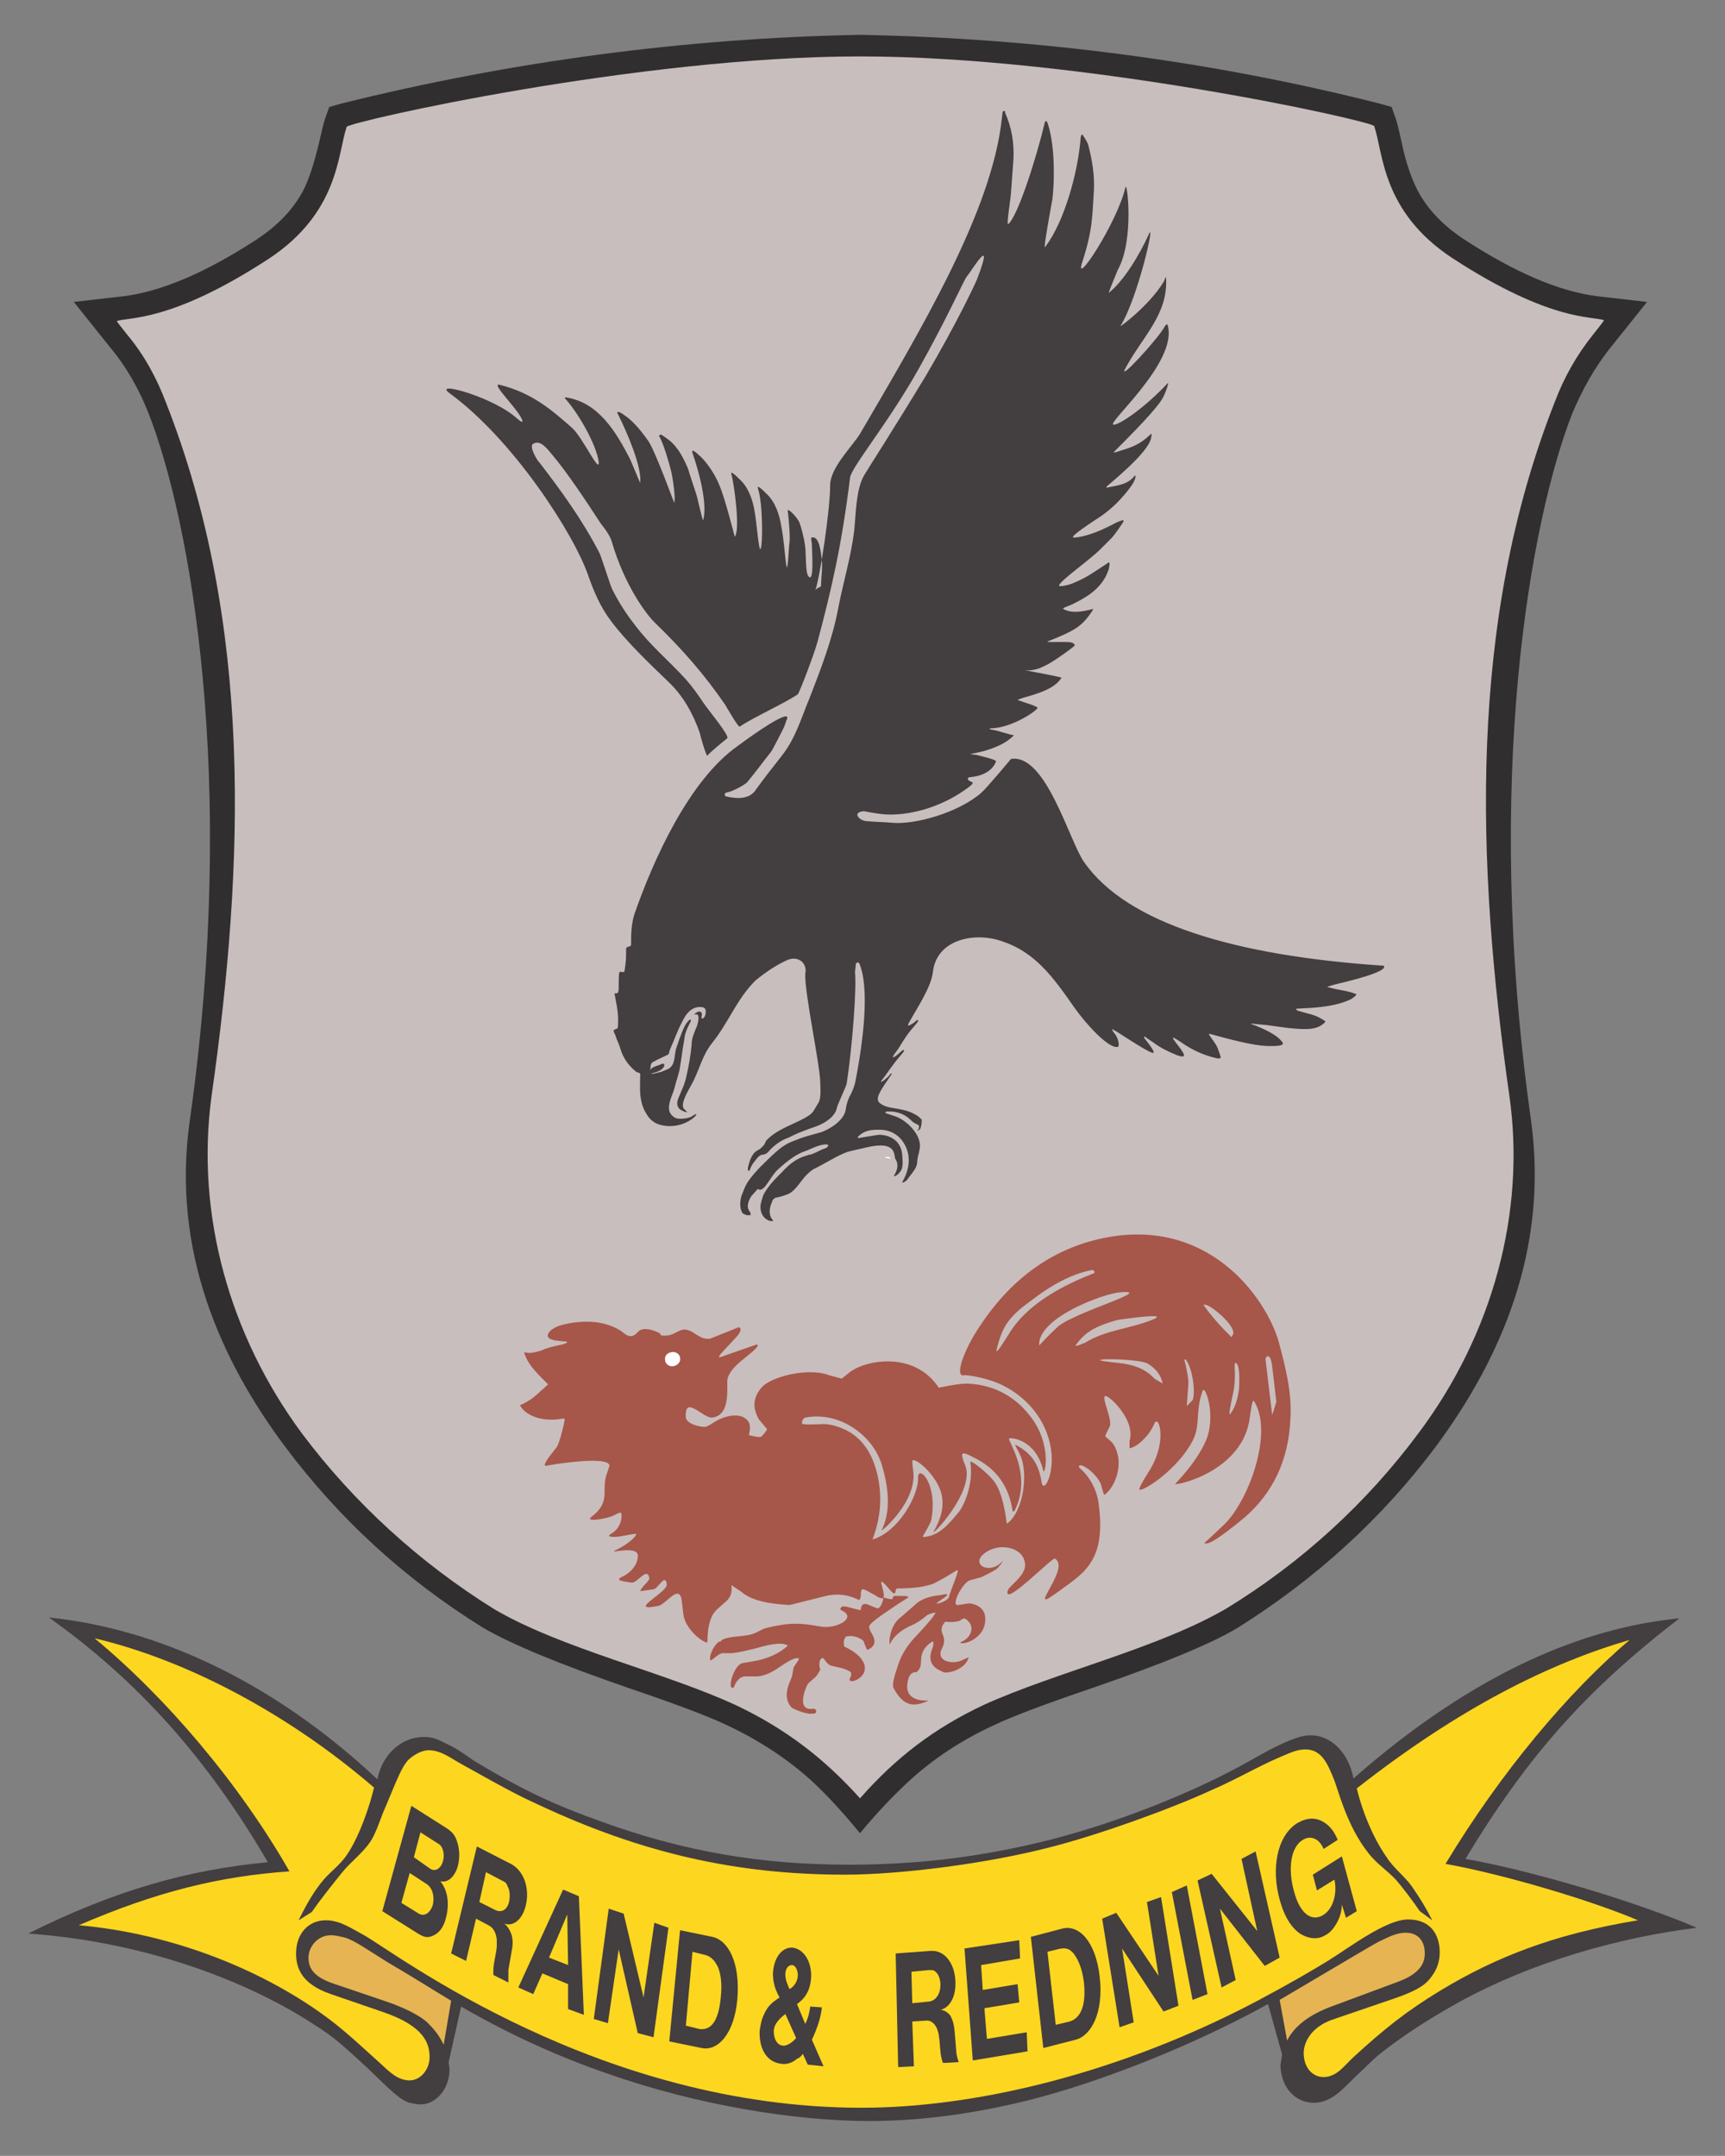 <?xml version="1.0" encoding="utf-8"?>
<!-- Generator: Adobe Illustrator 16.0.0, SVG Export Plug-In . SVG Version: 6.00 Build 0)  -->
<!DOCTYPE svg PUBLIC "-//W3C//DTD SVG 1.1//EN" "http://www.w3.org/Graphics/SVG/1.1/DTD/svg11.dtd">
<svg version="1.1" id="Layer_1" xmlns="http://www.w3.org/2000/svg" xmlns:xlink="http://www.w3.org/1999/xlink" viewBox="0 0 208 259.9">
<rect x="0" y="0" width="208" height="259.9" fill="#808080" stroke="none"/>
<path style="fill-rule:evenodd;clip-rule:evenodd;fill:#433E3F;" d="M154.6,247.7l-1.7-6.1l0,0c-10.7,5.9-22.9,10.3-30.6,12c-6.5,1.5-12.4,2.1-17.5,2.1c-8.6,0-20.4-1.8-31.5-5.7
	c-6.1-2.1-12-4.8-17.7-8.1l0,0l-1.5,6.7l0,0c0,0.3,0.1,0.6,0.1,0.9c0,2.3-1.6,4.2-3.5,4.2c-0.4,0-0.8-0.1-1.3-0.2
	c-1.1-0.3-2.1-1.3-5.1-4.2c-4-3.7-4.3-3.9-7.8-6.1c-8.4-5.1-20.2-9.2-33.1-10.1c10.4-5.2,19.3-7.7,28.9-8.6
	c-7.3-12.5-15.7-21.9-26.4-29.5c12.8,1.3,26.8,7.5,39.6,19.5c0.6-3,2.9-5.1,5.6-5.1c1.2,0,1.7,0.3,3.3,1.1c1,0.5,1.9,1.2,2.8,1.8
	c6,3.6,9.7,5.3,15.3,7.3c9.9,3.6,19.3,5.2,29.8,5.2c8.7,0,16.3-1,24.3-3c8.2-2.1,16.6-5.5,22.6-8.7c1.7-0.9,3.3-1.9,5-2.7
	c2.3-1.1,3.2-1.2,3.9-1.2c2.3,0,4.5,2,5.1,5.2c14.7-12.9,27.9-18.2,39.3-19.3c-11.3,8.7-18.3,16.6-25.8,29c7.5,1.3,20.2,5,27.9,8.3
	c-11.8,1.5-22.2,5.2-29.8,9.6c-4.4,2.5-7.4,4.8-8.4,5.6c-1,0.8-1.8,1.7-2.7,2.5c-1.6,1.5-3,3.4-5.3,3.4c-2.3,0-4-2-4-4.6
	C154.5,248.5,154.5,248.1,154.6,247.7L154.6,247.7"/>
<path style="fill-rule:evenodd;clip-rule:evenodd;fill:#302E2F;" d="M103.7,4.2c21.1,0.4,42.2,3.1,62.7,8.3l0,0l1.4,0.4l0.5,1.4l0,0c0.2,0.6,0.4,1.5,0.7,2.8
	c0.5,2.5,1.2,4.4,1.9,5.8c1.2,2.3,3.1,4.3,5.7,6c6,3.9,11.3,6.2,15.9,6.8l0,0l6.1,0.7l-4.4,5.5l0,0l0,0c-2,2.5-3.4,5.1-4.6,7.9
	c-5,12.7-10.8,44.1-5,85.2c2.2,15.8-3.8,29-11.4,39.3c-6.5,8.7-14.5,16-23.9,21.9l0,0l0,0l0,0l0,0c-3.3,2-9.2,4.4-17.6,7.3
	c-5.6,1.9-9.6,3.4-11.9,4.5c-3.9,1.8-7.4,4.1-10.5,7c-1.8,1.7-3.7,3.7-5.6,6c-1.9-2.3-3.7-4.3-5.5-6c-3.1-2.9-6.7-5.2-10.5-7
	c-2.3-1.1-6.3-2.6-11.9-4.5c-8.4-2.9-14.2-5.3-17.6-7.3l0,0l0,0l0,0l0,0c-9.5-5.9-17.4-13.2-23.9-21.9
	c-7.6-10.2-13.7-23.5-11.4-39.3c5.8-41.1,0-72.5-5-85.2c-1.1-2.8-2.6-5.5-4.6-7.9l0,0l0,0l-4.4-5.5l6.1-0.7l0,0
	c4.6-0.6,9.9-2.9,15.9-6.8c2.6-1.7,4.5-3.7,5.7-6c0.7-1.4,1.3-3.3,1.9-5.8c0.3-1.3,0.5-2.2,0.7-2.8l0,0l0.5-1.4l1.4-0.4l0,0
	C61.6,7.4,82.6,4.6,103.7,4.2L103.7,4.2"/>
<path style="fill-rule:evenodd;clip-rule:evenodd;fill:#C8BEBD;" d="M103.7,6.8c26.8,0,61.8,7.8,62,8.4c1.1,3.2,0.9,10.3,9.4,15.9c11.8,7.7,16.9,7,18.3,7.5
	c0.1,0-0.9,1.2-1.2,1.6c-2.1,2.6-3.6,5.3-4.7,8.2c-10.5,26.6-9.5,55.6-5.5,83.7c2,14-2,28.7-10.9,40.6c-6.3,8.5-14.2,15.7-23.2,21.2
	c-8.2,4.8-20.6,7.7-29.2,11.6c-6,2.8-10.7,6.4-15,11.3c-4.3-4.8-9-8.4-14.9-11.2c-8.6-4-21-6.8-29.2-11.6
	c-9-5.6-16.9-12.8-23.2-21.2c-8.8-11.9-12.8-26.5-10.9-40.6c4-28.1,5-57-5.5-83.7c-1.1-2.9-2.6-5.7-4.7-8.2
	c-0.3-0.4-1.3-1.6-1.2-1.6c1.4-0.5,6.5,0.2,18.3-7.5c8.5-5.6,8.3-12.7,9.4-15.9C42,14.7,76.9,6.8,103.7,6.8L103.7,6.8"/>
<path style="fill-rule:evenodd;clip-rule:evenodd;fill:#FDD620;" d="M11.4,197.5c8.7,7.2,17.5,17.6,23.5,28.1c-8.4,0.6-15.9,2.4-25.4,6.5c11.4,1,22.5,5.5,30.3,11.4
	c2.1,1.6,4,3.4,6,5.2c1.1,1,2.1,2.1,3.6,2.1c1.3,0,2.4-1.3,2.4-2.8c0-1.6-0.6-3.7-5.5-5.4l0,0l-6.4-2.2l0,0
	c-3.5-1.2-4.2-3.1-4.2-4.9c0-2.3,1.4-4,3.6-4c1.7,0,3.1,1,4.6,1.8c3.9,2.2,28.2,20.8,60,20.8c13,0,29.6-3.7,46-12
	c1.4-0.7,6.3-3.3,10.2-5.7c2.6-1.6,7-5,9.7-5c2.6,0,3.8,1.7,3.8,4c0,1-0.3,2-1,2.9c-0.5,0.7-1.2,1.5-4.4,2.6l0,0l-7.6,2.6l0,0
	c-2.5,0.9-3.4,2.7-3.4,4c0,1.7,1,2.9,2.4,2.9c1.6,0,2.5-1.4,3.6-2.4c3.6-3.3,6.3-5.5,10.6-8.1c6.5-3.9,13.4-6.7,23.7-8.4
	c-5.6-2.4-16.4-5.6-23.2-6.8c6.7-11.1,14.8-20.7,22.2-27c-9.6,2.8-20.4,8.1-32.9,17.9c0.8,3.3,2.2,6.3,3.6,8.3
	c0.9,1.4,2.2,2.3,3.1,3.6c0.9,1.3,1.7,2.6,2.4,4l0,0l-1.5-1.1l0,0c-0.9-1.3-1.8-2.5-2.8-3.7c-1.1-1.2-2.4-2-3.4-3.3
	c-2.7-3.4-3.7-7.9-4.2-9c-0.7-1.7-1.4-3.5-3.4-3.5c-1.1,0-2,0.5-3,0.9c-2.8,1.2-5.5,2.8-8.3,4c-5,2.3-13.6,5.4-19.5,6.9
	c-7.7,2-18.2,3.3-24.7,3.3c-13.1,0-24.5-2.6-36.9-8.4c-2.2-1-3.4-1.6-9.3-4.9c-1.3-0.7-2.5-1.7-4-1.7c-0.6,0-1.5,0.3-2.4,1.1
	c-0.8,0.8-1.3,2.1-2.8,5.7c-0.6,1.3-1,2.8-1.7,4c-1,1.6-2.5,2.6-3.6,4c-1.2,1.5-2.5,3.1-3.6,4.7l0,0l-1.6,1l0,0
	c0.8-1.6,1.6-3.1,2.7-4.5c1-1.3,2.3-2.1,3.2-3.5c0.9-1.3,2.3-4.3,3.2-8C35,206.8,22.8,200.2,11.4,197.5L11.4,197.5"/>
<path style="fill-rule:evenodd;clip-rule:evenodd;fill:#433E3F;" d="M46.1,230.4l4.3,2.7l0,0c0.8,0.5,1.2,0.5,1.7,0.3c0.8-0.3,1.4-1,1.7-2.3c0.4-1.6,0.2-3.2-0.7-4.3
	c0.9,0.2,1.7-0.5,2.1-1.8c0.3-1.2,0.2-2.3-0.2-3.3c-0.2-0.5-0.5-0.9-1.3-1.4l0,0l-4.1-2.6L46.1,230.4L46.1,230.4"/>
<path style="fill-rule:evenodd;clip-rule:evenodd;fill:#FDD620;" d="M49.9,223.9l0.8-3l2.2,1.4l0,0c0.4,0.2,0.8,1.1,0.5,2.1c-0.2,0.8-0.9,1.3-1.5,0.9l0,0L49.9,223.9L49.9,223.9"
	/>
<path style="fill-rule:evenodd;clip-rule:evenodd;fill:#FDD620;" d="M48.4,229.4l1-3.6l2,1.3l0,0c0.8,0.5,1,1.6,0.8,2.5c-0.3,1-1,1.5-1.7,1.1l0,0L48.4,229.4L48.4,229.4"/>
<path style="fill-rule:evenodd;clip-rule:evenodd;fill:#433E3F;" d="M54.4,235.5l1.8,0.9l1.2-5.1l1.5,0.8l0,0c0.6,0.3,0.9,0.9,1,1.7c0,0.3,0,0.6,0,0.9c-0.1,1.1-0.5,2.2-0.4,3.4
	l0,0l1.8,0.9l0,0c0-0.4,0-0.9,0-1.5l0,0l0.4-2.3l0,0c0.2-1,0.1-1.4,0-1.9c-0.2-0.6-0.5-1.1-0.9-1.4c1.1,0.4,2.2-0.5,2.6-2.2
	c0.5-2-0.2-4.3-2-5.1l0,0l-3.9-2L54.4,235.5L54.4,235.5"/>
<path style="fill-rule:evenodd;clip-rule:evenodd;fill:#FDD620;" d="M57.8,229.3l0.8-3.6l1.9,1l0,0c0.5,0.2,0.6,0.4,0.7,0.7c0.3,0.5,0.3,1.2,0.2,1.8c-0.2,1-0.9,1.5-1.8,1l0,0
	L57.8,229.3L57.8,229.3"/>
<g>
	<polyline style="fill-rule:evenodd;clip-rule:evenodd;fill:#433E3F;" points="62.5,239.6 64.3,240.4 65.4,237.9 68.5,239.2 68.5,242.2 70.4,242.9 69.8,228.6 67.9,227.8 
		62.5,239.6 	"/>
</g>
<g>
	<polyline style="fill-rule:evenodd;clip-rule:evenodd;fill:#FDD620;" points="66.2,236 68.4,230.8 68.5,236.9 66.2,236 	"/>
</g>
<path style="fill-rule:evenodd;clip-rule:evenodd;fill:#433E3F;" d="M80.7,246.1l3.9,0.8l0,0c1.9,0.4,3.9-1.6,4.3-5.8c0.4-4.5-1.1-7.2-3-7.6l0,0l-3.9-0.8L80.7,246.1L80.7,246.1"
	/>
<g>
	<polyline style="fill-rule:evenodd;clip-rule:evenodd;fill:#433E3F;" points="71.6,243.4 73.3,243.9 74.6,235 76.9,245.1 78.8,245.6 80.6,232.4 78.9,231.8 77.6,240.8 
		75.2,230.7 73.4,230.1 71.6,243.4 	"/>
</g>
<path style="fill-rule:evenodd;clip-rule:evenodd;fill:#FDD620;" d="M82.7,244.2l0.8-8.9l1.2,0.3l0,0c1.1,0.2,1.5,0.8,1.9,1.6c0.3,0.8,0.5,1.9,0.3,3.7c-0.3,3-1.3,3.9-2.6,3.7
	l0,0L82.7,244.2L82.7,244.2"/>
<path style="fill-rule:evenodd;clip-rule:evenodd;fill:#433E3F;" d="M96.8,247.6l0.6,1.3l1.9,0.2l-1.4-3.2l0,0c0.7-1.5,1.1-2.8,1.2-3.9l0,0l-1.4-0.1l0,0
	c-0.1,0.8-0.3,1.5-0.6,2.1l0,0l-1-2.4l0,0c0.4-0.3,1.6-1.1,1.7-3.2c0.1-1.8-0.8-3.4-2.2-3.6c-1.3-0.1-2.3,1.2-2.4,3.1
	c0,0.7,0.1,1.7,0.8,2.9c-0.7,0.5-1.4,0.9-1.9,2.1c-0.3,0.6-0.4,1.3-0.5,1.9c-0.1,2.1,0.8,3.8,2.6,4c0.7,0.1,1.3-0.1,1.9-0.6
	C96.4,248.1,96.6,247.9,96.8,247.6L96.8,247.6"/>
<path style="fill-rule:evenodd;clip-rule:evenodd;fill:#FDD620;" d="M95.2,239.8c-0.3-0.7-0.5-1.1-0.5-1.8c0-0.6,0.3-1.1,0.8-1.1c0.4,0,0.7,0.6,0.7,1.2
	C96.2,238.7,95.9,239.4,95.2,239.8L95.2,239.8"/>
<path style="fill-rule:evenodd;clip-rule:evenodd;fill:#FDD620;" d="M94.7,242.8l1.3,2.9l0,0c-0.7,0.8-1.4,1-1.7,0.9c-0.6-0.1-1-0.8-1-1.7C93.3,244.4,93.5,243.7,94.7,242.8
	L94.7,242.8"/>
<path style="fill-rule:evenodd;clip-rule:evenodd;fill:#433E3F;" d="M108.3,249.2l1.9-0.1l-0.2-5.4l1.6-0.1l0,0c0.6-0.1,1.1,0.3,1.4,1c0.1,0.3,0.2,0.6,0.2,0.8
	c0.2,1.1,0.1,2.3,0.5,3.3l0,0l1.9-0.1l0,0c-0.1-0.3-0.3-0.9-0.3-1.4l0,0l-0.2-2.4l0,0c-0.1-1-0.3-1.4-0.5-1.8
	c-0.3-0.4-0.8-0.7-1.2-0.7c1.2-0.3,1.9-1.7,1.8-3.5c-0.1-2.1-1.3-3.8-3.1-3.6l0,0l-4.1,0.3L108.3,249.2L108.3,249.2"/>
<path style="fill-rule:evenodd;clip-rule:evenodd;fill:#FDD620;" d="M110,241.5l-0.1-3.8l2.1-0.2l0,0c0.5,0,0.6,0,0.8,0.2c0.4,0.3,0.6,1,0.6,1.6c0,1-0.5,1.9-1.4,2l0,0L110,241.5
	L110,241.5"/>
<g>
	<polyline style="fill-rule:evenodd;clip-rule:evenodd;fill:#433E3F;" points="117.3,248.4 123.9,247.3 123.8,245 119,245.8 118.7,242.1 122.9,241.4 122.7,239.2 118.5,239.9 
		118.3,236.9 123,236.1 122.9,233.9 116.3,234.9 117.3,248.4 	"/>
</g>
<path style="fill-rule:evenodd;clip-rule:evenodd;fill:#433E3F;" d="M125.8,246.9l3.9-1l0,0c1.9-0.5,3.4-3.3,2.9-7.6c-0.5-4.4-2.6-6.3-4.5-5.8l0,0l-3.8,1L125.8,246.9
	L125.8,246.9"/>
<path style="fill-rule:evenodd;clip-rule:evenodd;fill:#FDD620;" d="M127.3,244.1l-1-8.8l1.2-0.3l0,0c1.1-0.3,1.6,0,2.1,0.7c0.4,0.6,0.9,1.6,1.1,3.3c0.3,3-0.5,4.3-1.7,4.7l0,0
	L127.3,244.1L127.3,244.1"/>
<g>
	<polyline style="fill-rule:evenodd;clip-rule:evenodd;fill:#433E3F;" points="135,244.4 136.7,243.8 135.3,234.9 140.3,242.5 142.1,241.8 140,228.7 138.3,229.3 139.7,238.2 
		134.6,230.6 132.9,231.3 135,244.4 	"/>
</g>
<g>
	<polyline style="fill-rule:evenodd;clip-rule:evenodd;fill:#433E3F;" points="143.8,241.1 145.6,240.4 143.1,227.3 141.3,228.1 143.8,241.1 	"/>
</g>
<g>
	<polyline style="fill-rule:evenodd;clip-rule:evenodd;fill:#433E3F;" points="147.3,239.6 149,238.7 147.1,230.1 152.5,237 154.3,236 151.4,223.2 149.7,224.1 151.6,232.8 
		146.1,225.9 144.4,226.7 147.3,239.6 	"/>
</g>
<path style="fill-rule:evenodd;clip-rule:evenodd;fill:#433E3F;" d="M158.8,227.9l2.1-1.3l0,0c0.3,1.2,0.1,3.4-1.4,4.3c-1.2,0.7-2.7,0.1-3.5-3c-0.7-2.6-0.4-5.2,1.1-6.1
	c1-0.6,2-0.1,2.5,1.1l0,0l1.7-1.1l0,0c-0.5-1.2-1.1-1.8-1.8-2.2c-0.9-0.5-1.9-0.5-3.1,0.2c-2.5,1.6-3.1,5.6-2.1,9.2
	c0.6,2.2,1.5,3.5,2.6,4.2c1.1,0.6,2.1,0.6,2.9,0.1c0.6-0.3,1-0.8,1.4-1.5c0.4-0.7,0.6-1.5,0.6-2.2l0,0l0.5,1.6l1.3-0.8l-1.8-6.6
	l-3.5,2.2L158.8,227.9L158.8,227.9"/>
<path style="fill-rule:evenodd;clip-rule:evenodd;fill:#E6B452;" d="M155.2,246c0.8-1.6,2.5-3.1,5.6-4.2l0,0l7.8-2.9l0,0c2.7-1,3.2-2.3,3.2-3.4c0-1.5-0.8-2.5-2.3-2.5
	c-1.2,0-2.2,0.6-3.3,1.1c-1.1,0.6-2.4,1.4-11.9,7l0,0L155.2,246L155.2,246"/>
<path style="fill-rule:evenodd;clip-rule:evenodd;fill:#E6B452;" d="M53.5,246.5l0.9-5.3l0,0c-2.5-1.5-5-3.1-7.6-4.6c-3.2-2-4.4-2.9-5.6-3.1c-0.4-0.1-0.9-0.2-1.3-0.2
	c-1.6,0-2.7,1.4-2.7,2.7c0,1.1,0.4,2.3,3.2,3.2l0,0l6.2,2.1l0,0c3.2,1.1,4.7,2.2,5.2,2.8C52.6,244.9,53.1,245.7,53.5,246.5
	L53.5,246.5"/>
<g>
	<path style="fill-rule:evenodd;clip-rule:evenodd;fill:#433E3F;" d="M80.6,125.6c0,0-0.3,0.6-0.5,0.8c0,0.1-0.4,0.4-0.4,0.4c-0.2,0.1-0.2-0.1-0.2-0.3c0-0.2,0.1-0.3,0.5-0.6
		C80.1,125.8,80.4,125.6,80.6,125.6L80.6,125.6L80.6,125.6L80.6,125.6L80.6,125.6L80.6,125.6 M78.7,126.7c-0.4-0.2-0.5-0.7-0.5-1.1
		c-0.3-2.2,0.8-4.4,2.2-6c0.3-0.4,1.4-1.2,1.2-0.9c-0.5,0.8-1.4,1.9-1.8,2.9c-0.6,1.7-0.8,2.9-0.5,4.6
		C79.3,126.2,78.7,126.7,78.7,126.7L78.7,126.7L78.7,126.7L78.7,126.7L78.7,126.7 M80,122.6c0-0.2,0.8,0.3,0.8,0.9
		c0,0.3,0,0.6-0.1,0.9c0,0.2-0.3,0.7-0.7,0.7c-0.1,0-0.3-0.1-0.3-0.3C79.7,124.1,79.9,123.3,80,122.6L80,122.6 M80.5,123.6
		c-0.2-0.3-0.3,0-0.3,0.3c0,0.3-0.1,0.4-0.1,0.7c0,0.3,0.2,0,0.3-0.2C80.5,124.1,80.6,123.8,80.5,123.6L80.5,123.6 M78.4,129
		c-0.1,0.2-0.1,0.5,0.2,0.4c0.4-0.1,0.8-0.2,1.2-0.5c0.2-0.2,0.3-0.3,0.3-0.5c0-0.2-0.2-0.2-0.4-0.1C79.3,128.5,78.6,128.6,78.4,129
		L78.4,129"/>
	<path style="fill-rule:evenodd;clip-rule:evenodd;fill:#433E3F;" d="M98.3,71.2c0.6-1.7,1.8-9.8,1.8-12.7c0-2.1,2.6-4.6,3.6-6.2c7.3-12.5,15.9-26.8,17.1-38l0,0l0.1-0.8l0,0l0,0
		c0-0.1,0.1-0.1,0.1-0.1c0.2-0.1,0.2,0.1,0.2,0.2c0.8,1.8,1.1,3.7,1,5.6l0,0l0,0l0,0c-0.1,1.4-0.2,2.7-0.3,4.1l0,0l0,0l0,0
		c-0.1,1.2-0.6,4-0.3,3.7c1.2-1.1,3.4-8.1,4.4-12.3c0-0.1,0.2-0.1,0.2-0.1c0,0,0.2,0.4,0.2,0.5c0.9,2.9,0.7,7.4,0.5,8.9
		c-0.2,1.1-1.1,6-0.9,5.8c2.4-3.1,4-9.2,4.3-13.1l0,0l0,0l0,0c0-0.2,0.1-0.5,0.2-0.5c0,0,0.5,0.7,0.7,1.2c0.5,1.9,0.8,3.7,0.7,5.6
		c-0.2,2.9-0.1,4.6-1.4,8.6c-1.1,3.3,4.2-4.7,5.2-9c0.2-1,1.1,6.3-0.9,9.9c-0.1,0.2-1.2,2.9-1.1,2.8c1.9-1.5,3.8-4.8,4.8-7
		c0.9-2.1-1.3,7.7-3.4,11c-0.1,0.2,3.5-2.5,5.2-5.3c0.1-0.2,0.3-0.7,0.3-0.6c0.3,4.5-2.8,7.1-4.9,11c-1,1.8,3.6-3.2,4.6-4.8
		c0.1-0.2,0.4-0.7,0.5-0.4c1.3,4.5-7.7,12.1-6.5,12c0.7,0,3.7-2,6.5-5c0.2-0.2-0.2,1-0.5,1.6c-0.6,1.3-3.9,4.6-6,6.7
		c-0.1,0.1,0.2,0,0.3,0c1.9-0.6,2.7-0.8,4.1-2.1c0.2-0.2,0.2-0.1,0.1,0.4c-0.3,1.5-3.3,4.1-5.3,5.8c-0.1,0.1-0.1,0.2-0.1,0.2
		c1.5-0.3,2.5-0.4,3.3-1.3c0.3-0.4,0.2,0,0.2,0.1c-0.1,0.4-0.3,0.7-0.5,1c-1,1.4-2.3,2.7-3.6,3.6c-1.2,0.8-3.7,2.4-3.4,2.6
		c0,0,0.2,0,0.3,0c1.7-0.2,3.4-1,4.9-1.8c0.2-0.1,0.8-0.3,0.8-0.3c0.1,0,0.1,0.1,0,0.3c-0.4,0.6-0.8,1.2-1.3,1.8
		c-0.1,0.1-1.3,1.3-1.4,1.4c-1.4,1.4-4.9,3.8-5,4.4c0,0.2,1.3-0.1,1.7-0.3c1.7-0.7,2.3-1.2,4.3-2.5c0.2-0.1,0,0.8,0,0.8
		c-0.7,2.2-2.5,3.3-4.1,4.1c-0.5,0.3-1.6,0.6-1.4,0.7c1.2,0.8,3.6,0,3.6,0l0,0l0,0l0,0c0,0.1-0.1,0.3-0.2,0.4
		c-1.2,1.8-2.2,2.3-5.2,3.5c-0.3,0.1,0.2,0.1,0.2,0.1c0.6,0,1.3,0,1.9,0c0.4,0,1,0,1.1,0.4c0,0.1-1.9,1.5-3.1,2.2
		c-0.9,0.5-1.8,0.9-2.8,0.8c-0.1,0-0.1,0-0.1,0c1.5,0.3,3.8,0.7,4.4,0.9c0,0-0.2,0.3-0.3,0.4c-0.9,1-2.5,1.5-3.9,1.9
		c-0.4,0.1-1,0.3-1.1,0.4c0,0,0.4,0.1,0.6,0.2c0.6,0.2,1.6,0.5,1.8,0.7c0.2,0.2-2.9,2.4-5.5,2.5c-0.1,0-0.2,0-0.2,0
		c-0.2,0.1,0.2,0.2,0.4,0.2c0.1,0,1.5,0.4,2.2,0.6c0.1,0,0.3,0,0.2,0.1c-0.9,0.9-2.1,1.4-3.4,1.8c-0.7,0.2-1.8,0.4-1.8,0.4
		s0.4,0.1,0.7,0.1c0.8,0.2,2.5,0.6,2.4,0.8c-0.5,1.3-1.9,1.8-3.2,1.9c-0.1,0-0.2,0.1-0.2,0.2c0.1,0.5,1.2,0.2,0.1,1
		c-2.9,2.2-6.5,3.3-9.4,3.3c-1.1,0-2.1-0.2-3.2-0.4c-0.4,0-1.1,0.2-0.7,0.7c0.2,0.3,0.7,0.5,1.1,0.5l0,0l0,0l0,0
		c1,0.1,2.1,0.1,3.1,0.2c2.7,0.2,7.8-1.2,10.6-3.6c0.6-0.5,3.6-4.1,3.6-4.1c4.2-0.7,7,9.8,8.8,12.4c5.2,7.5,18.4,11.3,35.8,12.5
		c0.1,0,0.4,0,0.4,0.1c0.2,0.7-3.9,1.7-6,2.2c-0.3,0.1-1.1,0.3-0.8,0.3c1.4,0.4,2.3,0.4,3.3,0.8c0.1,0,0.2,0.1,0.1,0.2
		c-0.1,0.1-0.5,0.4-0.5,0.4c-1.9,1-4.6,1.1-6.6,1.2c0,0-0.1,0-0.1,0c0,0,0,0.1,0,0.1c0.1,0.1,0.2,0.2,0.4,0.2
		c0.9,0.3,1.8,0.4,2.6,0.9c0.2,0.1,0.3,0.2,0.5,0.3c0,0,0,0.2-0.1,0.2c-0.9,0.9-2.3,0.8-3.6,0.7c-1.4-0.1-2.8-0.4-4.2-0.5l0,0l0,0
		l-1-0.1l0,0l0,0c-0.2,0,0.3,0.2,0.4,0.2c1.2,0.5,2.6,1.1,3.3,2c0.5,0.6-1.2,0.5-1.9,0.5c-1.8-0.1-4.4-0.8-6.6-1.4
		c-0.4-0.1-0.4-0.1-0.2,0.2c0.1,0.2,0.7,0.9,0.9,1.4c0.2,0.5,0.4,1.1,0.4,1.2c0,0.1-0.2,0.1-0.4,0.1c-1.8-0.4-3.2-1.1-4.6-2.1
		c-0.2-0.1-1-0.7-0.7-0.2c0.4,0.6,0.9,1.1,1.2,1.7c0.3,0.6-0.5,0.3-0.8,0.2c-1-0.4-2-0.9-2.8-1.5c-0.3-0.2-0.9-0.6-1-0.7
		c-0.3-0.1-0.1,0.2,0,0.3c0.4,0.5,1.1,1.4,1,1.6c-0.1,0.3-3-1.6-4.4-2.5c-0.2-0.1-0.6-0.4-0.6-0.3c0,0.1,0.2,0.4,0.3,0.5
		c0.5,0.6,0.6,1.6,0.4,1.6c-1.1,0.3-3.9-2.8-5.3-4.8c-2.5-3.6-4.7-6.6-8.6-7.9c-3.3-1.2-7.9-0.3-8.4,3.6c-0.2,1.9-1.8,4.2-2.9,6.2
		c-0.4,0.7,0.4,0.1,0.6,0c0.1-0.1,0.4-0.4,0.5-0.3l0,0l0,0l0,0c0.1,0-0.1,0.3-0.2,0.4c-0.4,0.5-0.8,0.9-1.2,1.5
		c-0.5,0.7-0.9,1.5-1.4,2.1c-0.7,1,0.4,0.1,0.6-0.1c0.1-0.1,0.4-0.4,0.5-0.3l0,0l0,0l0,0c0.1,0-0.1,0.3-0.2,0.4
		c-0.4,0.5-0.8,0.9-1.2,1.5c-0.4,0.5-0.7,1-1.1,1.5l0,0l0,0l0,0c-0.8,1,0.4,0,0.6-0.2c0.1-0.1,0.3-0.4,0.4-0.4l0,0l0,0l0,0
		c0.1,0-0.1,0.3-0.2,0.4c-0.3,0.5-1,1.4-1.3,2.1c-0.2,0.4-0.2,0.8,0,1l0,0l0,0l0,0c0.4,0.4,1.1,0.6,1.8,0.7c1.3,0.2,2,0.4,2.8,0.9
		c0.2,0.1,0.4,0.4,0.5,0.4c0.1,0.2,0,0.8-0.1,1.1c-0.1,0.3-0.6,0.4-0.3,0.2c0.1-0.1,0.2-0.5,0-0.6c-0.2-0.1-0.5-0.2-0.8-0.5
		c-0.4-0.4-1.1-1-2.4-1.1c-0.2,0-0.3,0-0.6,0c-0.1,0-0.2,0.2-0.1,0.2l0,0l0,0l1.2,0.4l0,0l0,0l0,0c1.4,0.5,3.2,2.3,2.9,3.9
		c-0.1,0.6-0.3,1.1-0.3,1.6c0,0.7-0.7,1.4-1.2,2.1l0,0l0,0l0,0c-0.1,0.2-0.7,0.5-0.6,0.3c0.7-1.2,1-2.5,0.6-3.8
		c-0.5-1.5-1.7-2.6-3.6-2.5c-0.8,0-1.6,0.1-2.3,0.8c-0.1,0.1-0.1,0.2,0,0.2c0.1,0,2.3-0.4,2.6-0.4c1.6,0.1,2.6,1,2.7,2.5
		c0,0.1,0.1,1.1,0,1.3c0,0.2-0.1,0.5-0.3,0.7c-0.2,0.3-0.5,0.5-0.7,0.5c-0.1,0,0.5-0.7,0.4-1.4c0-0.4-0.2-0.5-0.3-0.9
		c-0.1-1-0.6-1.8-3.3-1.2c-0.8,0.2-2.3,0.5-2.5,0.6c-1.3,0.5-2.5,1.3-3.7,1.9c-0.5,0.2-0.9,0.6-1.3,1c-0.7,0.8-1.3,1.9-2.2,2.2
		c-0.5,0.2-0.9,0.3-1.4,0.4c-0.2,0.1-0.4,0.3-0.4,0.5c-0.4,0.8-0.4,1.7,0.1,2.2c0.1,0.2-0.4,0.1-0.6,0c-0.6-0.3-0.9-0.9-0.9-1.6
		c0-0.5,0.2-0.9,0.3-1.3c0-0.1,0.4-0.8,0.6-1c0.3-0.5,1.1-1.3,1.7-1.9c1-1.1,1.9-1.7,3-2c0.2-0.1,0.5-0.1,0.7-0.2
		c0.5-0.2,1-0.5,1.6-0.7c0.2-0.1,0.4-0.4,0.2-0.4c-0.7-0.2-2.2,0.6-2.5,0.7c-1.3,0.4-2.4,1.3-3.4,2.2c-0.7,0.6-1.1,1.5-1.7,2.2l0,0
		l0,0l0,0c-0.2,0.2-0.4,0.4-0.7,0.3c-0.1,0-0.1-0.1-0.1-0.1l0,0l0,0l-0.8,0.9l0,0l0,0c0,0-0.7,1-0.3,1.7c0,0.1,0.2,0.2,0.2,0.4
		c0,0.1,0,0.2,0,0.2c0,0-0.3,0-0.4,0c-0.1,0-0.6-0.2-0.6-0.3c-0.3-0.5-0.3-1.3-0.1-2c0.2-0.5,0.4-1.1,0.7-1.6c0.9-1.4,2.5-2.8,3-3.3
		c1.4-1.3,1.9-1.5,3-1.9c0.6-0.3,2.2-0.7,2.9-0.9c0.9-0.3,2.9-1.4,3-2.9c0.1-0.6,0.3-1.2,0.6-1.7c0.2-0.4,0.4-0.9,0.5-1.3
		c1-5,1.8-11.5,0.5-14.5c-0.1-0.1-0.3-0.1-0.4,0.1c0,0.1-0.1,0.9-0.1,1c0.2,1.9-0.3,8.8-1,13.4c-0.1,0.5-1.1,2.5-1.2,3
		c-0.2,1-1.4,1.8-2.5,2.2c-0.9,0.3-2.2,0.8-2.6,1c-0.4,0.2-0.8,0.4-1.1,0.5c-0.7,0.3-1.5,0.9-2,1.5c-0.3,0.3-0.3,0.3-0.7,0.4
		c-0.4,0-0.7,0.4-1,0.8c-0.5,0.6-0.6,1.1-0.6,1.1c-0.3,0.2-0.2-0.2-0.2-0.4c0.2-0.7,0.4-1.7,1.3-2.1c0.2-0.1,0.7-0.6,0.7-0.7
		c0.1-0.1,0.1-0.3,0.2-0.4c1.4-1.5,3.6-2,5.1-3c0.6-0.4,0.6-0.6,1.1-1.4c0.5-0.7,0.3-2,0.3-2.8c-0.1-2.3-1.9-10.7-1.8-12.9
		c0.3-1.3-0.9-2.3-2.3-1.6c-1.3,0.6-2.6,1.5-3.7,2.4c-2.3,2.3-3.2,5-5.2,7.5c-1.3,1.6-1.6,3.5-2.6,5.2c-0.5,0.9-1.3,2.3-0.8,2.8l0,0
		l0.3,0.3l0,0l0,0c0.2,0.2-0.4,0-0.5-0.1c-0.6-0.2-0.8-0.8-0.5-1.5c0.4-1,0.8-1.7,1-2.8c0.3-1.3,0.5-2.5,0.6-3.7
		c0-0.7,0.3-1.4,0.6-2.1c0.2-0.5,0.4-1.5,0-1.5c-0.1,0-0.3,0-0.3,0c0,0,0.2-0.2,0.4-0.3c0.5-0.2,0.6,0.2,0.5,0.5
		c-0.1,0.4,0.2,0.4,0.4,0c0.1-0.2,0.1-0.5,0.1-0.6c0-0.4-0.3-0.5-0.7-0.5c-1.1,0-1.7,0.9-2.1,1.7c-0.6,1.1-1,2.3-1.5,3.4
		c-0.1,0.2-0.1,0.5-0.2,0.6c-0.1,0.1-1.3,0.6-1.8,0.9c-0.4,0.2-0.3,0.4-0.4,1c0,0.1,0,0.2,0,0.3c0.2,0.3,0.5,0.1,1,0
		c0.5-0.1,1.1-0.4,1.3-0.5c0.7-0.5,0.6-1.4,0.8-2.3c0.1-0.3,0.4-1.2,0.6-1.7c0.1-0.3,0.5-1.3,0.8-1.6c0.3-0.4,0.5-0.3,0.4-0.1
		c-0.5,1-0.7,1.4-0.8,2.3c-0.2,1-0.3,2.1-0.5,3.2c-0.1,0.8-0.4,1.5-0.6,2.3c-0.2,1-0.9,2-0.7,3c0.1,0.4,0.4,0.7,0.8,0.9
		c0.3,0.1,0.8,0.1,1.3,0c0.4-0.1,0.5-0.1,0.9-0.4c0.1,0,0.2-0.1,0.2-0.1c0.2,0-0.1,0.3-0.2,0.4c-1.3,1.1-3.1,1.3-4.4,0.8
		c-1-0.4-1.3-1.2-1.4-1.3c-0.3-0.5-0.5-1-0.6-1.6c-0.2-1-0.1-2.1-0.1-3.1c0-0.2-0.4-0.2-0.5-0.3c-1.1-0.9-1.6-1.8-1.9-2.8
		c-0.1-0.4-0.5-1.2-0.6-1.6c-0.1-0.2-0.2-0.4-0.2-0.5c-0.1-0.2,0.4-0.2,0.5-0.4c0.1-1.4,0-2.1-0.4-4.1c0-0.1,0.3,0,0.4-0.1
		c0,0,0.1-0.3,0.1-0.4c0-0.7,0-2,0.1-2.1c0.1-0.1,0.4,0,0.5,0c0,0,0.1-0.1,0.1-0.1c0.2-1.2,0.2-1.7,0.2-2.6c0-0.1,0-0.3,0.1-0.3
		c0.2-0.1,0.5-0.1,0.5-0.3c0-1.2,0-2.4,0.4-3.7c2.2-6.3,6.5-16.1,12.5-20.3c1.6-1.2,6.4-4.6,5.9-3.2c-0.1,0.1-0.2,0.6-0.3,0.8
		c0,0.1-1.5,3-1.6,3.1c-0.8,1-1.9,2.5-2.9,3.7c-0.4,0.4-1.8,1.1-2.3,1.2c-0.1,0-0.4,0.1-0.4,0.2c0,0.1,0,0.3,0.1,0.3
		c1.2,0.3,2.7,0.4,3.5-0.6c1-1.4,2.1-2.8,3.2-4.2c1.7-2.1,2.4-4.6,3.4-7c1.4-3.6,2.8-7.2,3.5-11c0.6-3.1,1.5-6,1.9-9.2
		c0.2-1.9,0.2-5,1.2-6.7c0.4-0.7,3.7-5.8,7.5-12.1c3.7-6.3,5.8-10.8,6.1-11.5c2.3-6-0.8-0.8-1.2-0.4c-0.4,0.5-2.3,4.9-5.9,11.3
		c-3.6,6.4-8.1,11.8-8.2,13c-1,8.1-2.2,13.3-3.9,19.7c-0.4,1.5-2.2,6.2-2.4,6.4c-1.6,1.1-5.4,2.8-7,3.9c-0.2,0.1-1.6-2.4-1.8-2.7
		c-2.4-3.5-5.1-6.6-8.3-9.7c-1.2-1.1-3.8-4.7-5.3-9.8c-0.2-0.8-0.9-1.7-1.3-2.2c-1.9-2.9-4.2-6.4-6.1-8.6c-0.5-0.6-1.3-1.6-2.1-1.1
		c-0.6,0.3,0.6,2.2,0.7,2.2c2.7,3.5,5.3,7.1,7.3,11c0.2,0.4,1.3,3.9,1.5,4.3c0.8,1.6,1.7,3,2.8,4.4c1.8,2.4,4.1,4.3,6.1,6.5
		c0.8,0.9,1.5,1.9,2.1,2.8c0.6,0.9,3.2,4,2.9,4.3c-0.5,0.4-2.1,1.7-2.4,2.1c-0.1,0.2-0.9-2.5-0.9-2.7l0,0c-0.8-2.3-2-4.5-3.8-6.2
		c-2.4-2.3-5.1-4.9-6.9-7.3c-1.3-1.7-2.1-3.6-2.8-5.6c-1.7-4.9-9-16.3-16.7-21.9c-2-1.5,4.6,0.3,7.6,2.6c0.3,0.2,1.2,1.1,1.2,0.8
		c-0.1-1.1-4.1-4.8-2.7-4.4c3.9,1,6.2,3,8.7,5.2c1.3,1.2,3.3,5.6,3.2,4.1c-0.3-2.2-2.6-6.1-4.1-7.7c0,0,0.1-0.1,0.1-0.1
		c4,0.6,6.1,4.2,7.8,7.5c0.1,0.2,1.2,2.9,1.2,2.8c0.2-1.9-1.5-5.9-2.7-8.3c-0.3-0.5,0.5-0.1,0.7,0.1c1.3,0.8,2.5,2.5,3,3.2
		c0.9,1.4,3.1,7.5,3.1,7.4c0.2-0.5-0.2-3.2-0.4-3.9c-0.3-1.2-0.9-3.2-1.4-4.1c-0.1-0.1,0.1-0.2,0.2-0.2c0.1,0,0.6,0.4,0.9,0.6
		c1.2,0.9,1.9,2.4,2.4,3.6c0,0.1,0.9,2.8,0.9,2.8l0,0l0,0l0,0c0.2,0.5,0.8,3.5,0.9,3.3c0.5-1.9-0.4-5.5-1.3-8.1
		c-0.2-0.6,0.5,0,0.7,0.2c1.2,1,2.2,2.8,2.5,3.6c0.7,1.5,1.9,6.4,1.9,6.3c0.7-0.8-0.1-6.5-0.4-7.5c-0.2-0.6,0.7,0.3,1,0.6
		c1.1,1,1.6,2.6,1.8,3.9c0.2,1,0.5,4.8,0.7,4.5c0.3-0.4,0.3-5.5-0.3-7.3c-0.2-0.6,0.7,0.3,1,0.6c1.1,1,1.6,2.6,1.8,3.9
		c0.3,1.5,0.4,3.1,0.6,4.7c0.2,1.3,0.3-2.2,0.4-2.7c0.1-0.7-0.1-3-0.2-3.7c-0.2-0.7,1.1,0.6,1.4,1.3c0.2,0.5,0.6,2,0.7,3
		c0.1,0.7,0,3.1,0.4,3.5c0.7,0.8,0.4-3,0.4-3.8c0-0.4-0.2-0.9,0-0.9c0.9-0.2,1.1,1.8,1.2,2.8c0.1,1-0.1,2.1-0.1,3.1
		C98.1,71.1,98.3,71.3,98.3,71.2L98.3,71.2"/>
</g>
<g>
	<path style="fill-rule:evenodd;clip-rule:evenodd;fill:#A7564A;" d="M97.6,206.6c0.5,0,0.8,0,0.8-0.2l0,0l0-0.3l-0.2,0l0.1-0.1l-0.3,0l0,0c-2.1,0.3-0.8-2.8-0.5-3.1l0,0l0.8-0.7
		l0,0c0.2-0.2,0.4-0.5,0.6-0.9l0,0l-0.1-0.5l0,0c0-0.4,0-0.7,0.3-0.9l0,0l0.2,0l0,0c0.3,0.5,0.6,0.8,0.9,0.9l0,0l1.3,0.3l0,0
		c0.3,0.1,0.7,0.2,1.1,0.5c0.1,0.3,0,0.5-0.1,0.7c-0.5,0.9,2.3,0.1,1.7-1.7c-0.3-0.8-1.1-1.5-2.4-2.1c-0.1-0.5-0.1-0.8,0.2-1.2
		c1.2-0.3,2.1,0.5,2.1,0.5l0,0l0.4,1l0,0c0,0,0.1,0.1,0.1,0.1c0.9-0.4,1.1-1,0.5-2c-0.2-0.3-0.3-0.6-0.3-0.8c0-0.3,0.9-1,2.7-2.2
		c1-0.7,1.7-1.1,2-1.3l0,0l0-0.1l0,0c-0.1-0.1-0.4-0.1-0.9-0.1c-0.5,0-0.8,0-0.8,0c-0.1,0.1-0.2,0.2-0.2,0.4c-0.3,0-0.6-0.1-1-0.2
		c0,0-0.1,0-0.1,0.1c-0.1,0.6-0.3,1-0.6,1.2c-0.2,0-0.6-0.2-1.1-0.4c-0.6-0.3-1-0.1-1,0.6c-0.2,0-0.6-0.1-1.3-0.3
		c-0.4-0.1-0.8-0.2-1-0.1c-0.1,0.1-0.1,0.2-0.2,0.2l0,0l0.1,0.2l0.2,0.1l0,0c1.7,0.9-0.8,2.2-2.6,1.9l0,0l-1.2-0.2l0,0
		c-1.3-0.2-2.5-0.2-3.6,0c-1.3,0.2-2,0.4-2.2,0.5l0,0l-1,0.5l0,0c-0.2,0.1-1,0.3-2.2,0.4c-1.1,0.1-1.8,0.3-1.9,0.6l0,0l-0.2,0l0,0
		c-0.8,0.6-1.3,2-1,2.3c0.1-0.1,0.3-0.2,0.4-0.3c0.5-0.4,0.8-0.6,1-0.6c0.2,0,0.6,0,1,0c0.5,0,1.5-0.2,3.1-0.6
		c2-0.6,3.3-0.7,3.8-0.3c-1,0.9-2.4,1.6-4.3,1.9l0,0l-1.2,0.2l0,0c-0.9,0.2-1.8,2.8-1.2,3l0,0l0.2-0.1l0,0c0.3-0.9,0.9-1.4,1.6-1.3
		l0,0l1.1,0l0,0c0.8,0,1.8-0.4,2.9-1.2c0.9-0.6,1.6-1,2-1c0,0,0.1,0,0.2,0c0,0.1,0,0.2,0,0.2l0,0l-0.6,0.9l-0.2,1.1l-0.4,1l0,0
		c-0.4,1.1-0.3,2.1,0.4,2.8C96.3,206.3,96.9,206.5,97.6,206.6L97.6,206.6"/>
	<path style="fill-rule:evenodd;clip-rule:evenodd;fill:#A7564A;" d="M116.8,199.8l-0.7,0.3l0,0c-1,0.6-3.4,0.3-2.5-1.4c0.3-0.6,0.3-1.1,0.1-1.6c-0.3-0.6-0.2-1.1,0.3-1.6
		c0.8,0.1,1.4,0,1.7-0.1c0.3-0.2,0.5-0.3,0.6-0.3c1.3,0.7,1,2.2-0.3,2.8l0,0l-0.2,0.1l0,0c0,0.4,3.1-0.3,3-2.9c0-1.4-1.4-1.8-2-1.8
		l0,0l-1.3,0.2l0,0c-0.9,0.1,0.6-2.8,1.5-3l0,0l1.1-0.3l0,0c0.2,0,1.7-0.8,2-1c0.3-0.2,1.2-1.4,0.6-0.8c-1.6,1.5-4,0-1.6-1.4
		c1.7-1,4.4-0.4,4.5,1.6c0.1,1.4-2,2.6-2.1,3.2c-0.5,2,5.4-4.1,5.7-3.9c2,1.1-3.6,6.9,0.1,4.2c3.1-2.3,6.1-3.6,5.2-10.6
		c-0.2-1.9-1.1-3.5-2.4-4.6c-0.1-0.9,2.3,0.8,2.7,2.2c0.1,0.4,0.3,1.2,0.4,1.1c1.4-1.1,1.9-3.3,1.6-4.7c-0.2-0.9-0.5-1.4-0.8-1.7
		l0,0l-0.7-0.6l0,0c-0.1-0.1,0.3-0.8,0.5-1.2c0.5-1-1.9-5.1,0.3-3.2c0.9,0.8,2.7,3,2.1,4.9l0,0l0,0.9l0,0c0.5-0.1,1.2-0.5,1.9-1.3
		c0.5-0.5,0.9-1.2,1.2-1.9l0,0l0.2,0l0,0c0.4,0,1.1,2.9-1.1,6.2c-0.8,1.3-1.1,1.9-1,2c0.7,0.1,4.7-2.6,6.4-5.9c1-1.9,0.3-3.5,1.2-6
		c0.3-0.9,1.7,3,0.4,6c-0.6,1.4-1.8,3.2-3.7,5.2c0.3,0.2,8.2-1.6,9-8c0.1-0.7,0.3-2.3,0.5-2c2.4,3.7-0.6,12.1-3.7,15
		c-1.5,1.4-2.2,2.1-2.3,2.1c0.4,0.4,2-0.7,4.8-3c3.5-3,5.4-7,5.6-12c0.2-3.1-0.6-6.2-1.4-9.2c-1.5-5.3-8.6-15.5-21.8-12.4
		c-5.9,1.4-10.7,5-14.4,10.7c-1.8,2.7-2.9,5.9-1.8,5.7c0.5-0.1,3.1,0.4,4.7,1.2c3.4,1.7,5.6,4.8,5.9,8.3c0.2,2.8-1,4.7-1.2,3.4
		c-0.3-1.9-1-3.4-3.1-4.5c-0.3-0.2,0.3,0.7,0.5,1.2c1,2,0.5,6.8-1.6,8.3c-0.3-2.4-0.8-4.2-1.6-5.2c-0.7-0.9-2.9-2.7-2.8-2.2
		c0.4,2.3-0.6,5-1.4,6c-1.4,1.7-2.5,2.9-4.3,3c-0.2,0,0.8-1.3,1-2.1c0.8-4.5-1.6-6.6-1.6-5.1c0.1,2.2-2.4,6.6-5.5,7.5
		c1-2.6,1.2-5.2,0.6-7.8c-0.6-2.6-1.8-4.3-3.6-5.3c-1.2-0.6-2.3-0.9-3.3-0.8c-0.7,0-2.2,0.1-2.2-0.1c0-0.3,0.1-0.6,0.4-0.7
		c4.1-0.8,8.1,2.1,9.2,5.6c0.8,2.6,1.2,5.6,0,8c-0.1,0.2,4.4-3.5,3.8-7.3c-0.1-0.7-0.1-1.1-0.1-1.1c0.3-0.4,2.3,1.2,3.2,3.1
		c0.8,1.7,0.5,3.5-0.6,5.4c-0.5,0.9,5-4.8,3.8-7.9c-0.7-1.7-0.5-1.8,1-1c2.7,1.3,4.3,3.5,4.7,6.5l0,0l0.2,0l0,0
		c1.2-2.3,1.1-4.9-0.2-7.7c-0.3-0.7-0.5-1-0.4-1.1c0.2-0.1,3.2,0.1,4.1,3.9c0.2,0.7,1.1-3.2-1.6-6.6c-2-2.6-4.7-3.8-7.6-3.9
		c-0.8,0-2,0.2-3.4,0.5c-2.9-4.4-8.7-3.4-10.7-1.9l0,0l-1,0.8l-1.5-0.4l0,0c-2.6-1-7,0.2-8.1,1.4c-1.1,1.2-1.2,2.5-0.4,3.9
		c0.1,0.1,0.4,0.5,1,1.2c-0.1,0.2-0.3,0.5-0.7,0.9c-0.3,0.1-0.8,0-1.5-0.2c0.2-0.8,0.2-1.4-0.2-1.8c-0.8-0.9-2.6-0.6-3.9,0.2
		c-0.6,0.4-1,0.6-1.1,0.6c-0.5,0.1-2.3-0.3-2.4-1.1c-0.2-2.8,2,0,3.1,0c1.3-0.1,1.9-1.2,1.9-3.3l0,0l0-1.1l0,0c0-0.7,0.6-1.6,2-2.7
		c0.6-0.5,2.2-1.7,1.5-1.7l0,0l-4.3,1.5l0,0c-0.8,0.3,1-1.4,1.6-2.1c0.8-0.8,1-1.3,0.6-1.5l0,0l-3.5,1.4l0,0c0,0-0.2,0-0.3,0
		c-1,0-1.7-1-2.6-1.1c-0.8-0.1-1.3,0.6-2.2,0.7c-1.1,0.1-0.7-0.1-1-0.3c-1-0.5-2.1-0.7-2.6-0.1c-0.9,1-1.5,0.2-2.1-0.2
		c-1.8-1.1-4-1.3-6.5-0.8c-1,0.2-1.6,0.5-2,0.9c-1.2,1.4,2.3,1.1,2.1,1.3c-0.3,0.4-1.5,0.3-3.1,1c-0.9,0.3-1.6,0.4-2.1,0.2
		c0.2,0.9,0.9,1.9,2,3c0.3,0.3,0.6,0.6,0.9,0.9c-0.3,0.2-0.5,0.5-0.8,0.7c-0.9,0.9-1.8,1.5-2.6,1.8c0.4,0.9,2.2,2.2,5.3,1.6
		c0,0,0,0.1,0.1,0.1c0,0.2-0.6,2.9-1,3.4l0,0l-0.7,0.9l0,0c-0.7,0.9-0.9,1.4-0.5,1.3l0,0l1.2-0.2l0,0c2.1-0.3,6.3-0.8,6.4,0.2l0,0
		l-0.4,1.2l0,0c-0.2,0.6-0.2,1.4-0.2,2.1c0,1.3-0.6,2.1-1.5,2.8c-1.1,0.8,1.8,0.3,2.6-0.1c0.5-0.3,0.9-0.4,0.9-0.3
		c0.1,0.1,0.2,1.7-1.2,2.5c-0.9,0.5,0.8,0.4,1.2,0.3c1.1-0.2,1.7-0.3,1.8-0.3c0.1,0.3-1,1.3-2.5,2c-1,0.5,2.4-0.6,2.7,0.5
		c0.1,0.5-0.2,1.9-1.9,2.7c-1.1,0.5,0.7,0.6,1.2,0.7c0.7,0,1.9-2,2.1-0.5c0,0.1-0.2,0.4-0.7,0.9c-0.4,0.5-0.5,0.7-0.2,0.6l0,0
		l1.4-0.2l0,0c0.6-0.1,1.4-2,1.6-0.6c0.1,1-5,3.4-1,2.6c0.9-0.2,2.5-2.7,2.8-0.7l0,0l0.2,1.7l0,0c0.2,1.8,2.4,3.5,2.9,3.4
		c0-2,0.4-3.4,1.3-4.1l0,0l0.9-0.8l0,0c0.6-0.5,0.8-1.1,0.7-2l0,0l1.2,0.8l0,0c0.9,0.8,2.4,1.3,4.6,1.5l0,0l1.2,0.1l4.4-1.1l0,0
		c1.3-0.3,2.6-0.2,4,0.5c0.1-0.1,0.2-0.3,0.2-0.6c0-0.2,0-0.8,0.3-0.7c0.4,0.1,0.8,0.4,1.4,0.7c0.4,0.3,0.7,0.4,0.9,0.4
		c0.7-0.2-1-3.2,0.5-1.5c0.5,0.6,0.8,0.9,0.9,0.9c0.3,0,0.1-0.6,0.4-0.6c1.9,0,3.4-0.2,4.4-0.6c0.2-0.1,1.2-0.6,2.8-1.6
		c0.4-0.2-0.7,2.2-1,3.3c-0.1,0.2-0.4,0.4-0.9,0.6c-1.9,0.6,1.8-1.2,0.4-1l0,0l-0.5,0.1l0,0c-1.1,0.1-2.3,0.4-3.1,1.2l0,0l-1.6,1.4
		l0,0c-1.6,1.1-1.5,3.6-1.4,3.3c0.5-1,1.4-1.7,2.5-2.2c0.7-0.3,1.3-0.7,1.9-1.2c0.2-0.2,0.6-0.3,1.1-0.4c0,0.2-0.7,1.1-2.2,2.7
		c-1.2,1.2-1.9,2.4-2.3,3.6c-0.5,1.5-0.8,2.5-0.5,2.9c1.2,2.2,2.5,2.2,4.2,1.4c0,0-3.5,0.4-2.4-2.8c0.3-0.7,0.8-0.6,0.9-0.6
		c1.2-0.9-0.3-2.2,1.9-3.7c0.2-0.1,0.2,0.4,0,0.9c-0.5,1.3-0.1,2.2,1.2,2.7C113.9,201.9,116.4,201.4,116.8,199.8L116.8,199.8"/>
	<path style="fill-rule:evenodd;clip-rule:evenodd;fill:#C8BEBD;" d="M131.7,153.1c0.2,0,0.4,0.3,0.2,0.4c-5.2,2-8.6,4.5-10.3,7.4c-0.4,0.6-1.7,2.8-1.4,1.7c0.7-2.9,1.6-4,4.4-6
		C127.2,154.6,129.6,153.5,131.7,153.1L131.7,153.1"/>
	<path style="fill-rule:evenodd;clip-rule:evenodd;fill:#C8BEBD;" d="M127.6,159.9c-0.3,0.3-1.1,1-2.3,2.3c-0.2-3.3,7.6-6.2,9.7-6.4C139.5,155.4,129.8,158.1,127.6,159.9
		L127.6,159.9"/>
	<path style="fill-rule:evenodd;clip-rule:evenodd;fill:#C8BEBD;" d="M145.1,157.3l0.2,0l0,0c0.6-0.1,4.1,2.8,3.3,3.7l0,0l-0.1,0.2l-0.6-0.6l0,0
		C146.7,159.4,145.8,158.3,145.1,157.3L145.1,157.3"/>
	<path style="fill-rule:evenodd;clip-rule:evenodd;fill:#C8BEBD;" d="M129.7,162.2c0,0,0.7-1.1,1.7-1.7c1.1-0.8,3.4-1.4,3.5-1.4c1.4-0.2,5.8-0.8,4.3-0.1
		c-2.8,1.2-5.9,1.3-8.4,2.9C130.4,162,129.7,162.4,129.7,162.2L129.7,162.2"/>
	<path style="fill-rule:evenodd;clip-rule:evenodd;fill:#C8BEBD;" d="M140.2,166.8l-1-0.6l0,0c-1-1.1-2.4-1.7-4.4-1.9c-6.1-0.6,2.6-0.6,3.6,0.1C139.4,165,140,165.8,140.2,166.8
		L140.2,166.8"/>
	<path style="fill-rule:evenodd;clip-rule:evenodd;fill:#C8BEBD;" d="M142.8,163.9l0.2,0l0,0c1,1.5,1.1,4.4,0.8,4.9l0,0l-0.7,0.7l0.2-2.8l0,0
		C143.3,166.4,143.2,165.4,142.8,163.9L142.8,163.9"/>
	<path style="fill-rule:evenodd;clip-rule:evenodd;fill:#C8BEBD;" d="M153.4,170.6l-0.8-6.7l0,0c0-0.2,0.1-0.4,0.3-0.4c0.2,0,0.4,0.4,0.5,1.2l0,0l0.5,4.3L153.4,170.6
		L153.4,170.6"/>
	<path style="fill-rule:evenodd;clip-rule:evenodd;fill:#C8BEBD;" d="M148.3,170.5c-0.2,0.2,0.2-1.7,0.4-2.6c0.2-0.9,0.2-1.7,0.2-2.3c0-0.4-0.1-1.4,0.1-1.3
		c0.4,0.2,0.5,1.2,0.4,3.2C149.2,168.8,148.9,169.8,148.3,170.5L148.3,170.5"/>
	<path style="fill-rule:evenodd;clip-rule:evenodd;fill:#FFFFFF;" d="M107.4,139.7l-0.1,0l0,0c-0.2-0.1-0.4-0.1-0.6-0.1C106.8,139.4,107.3,139.4,107.4,139.7L107.4,139.7"/>
	<path style="fill-rule:evenodd;clip-rule:evenodd;fill:#FFFFFF;" d="M81,163c0.5-0.1,1,0.3,1,0.7c0.1,0.5-0.3,0.9-0.8,1s-1-0.3-1-0.7C80.1,163.5,80.4,163.1,81,163L81,163"/>
</g>
</svg>
